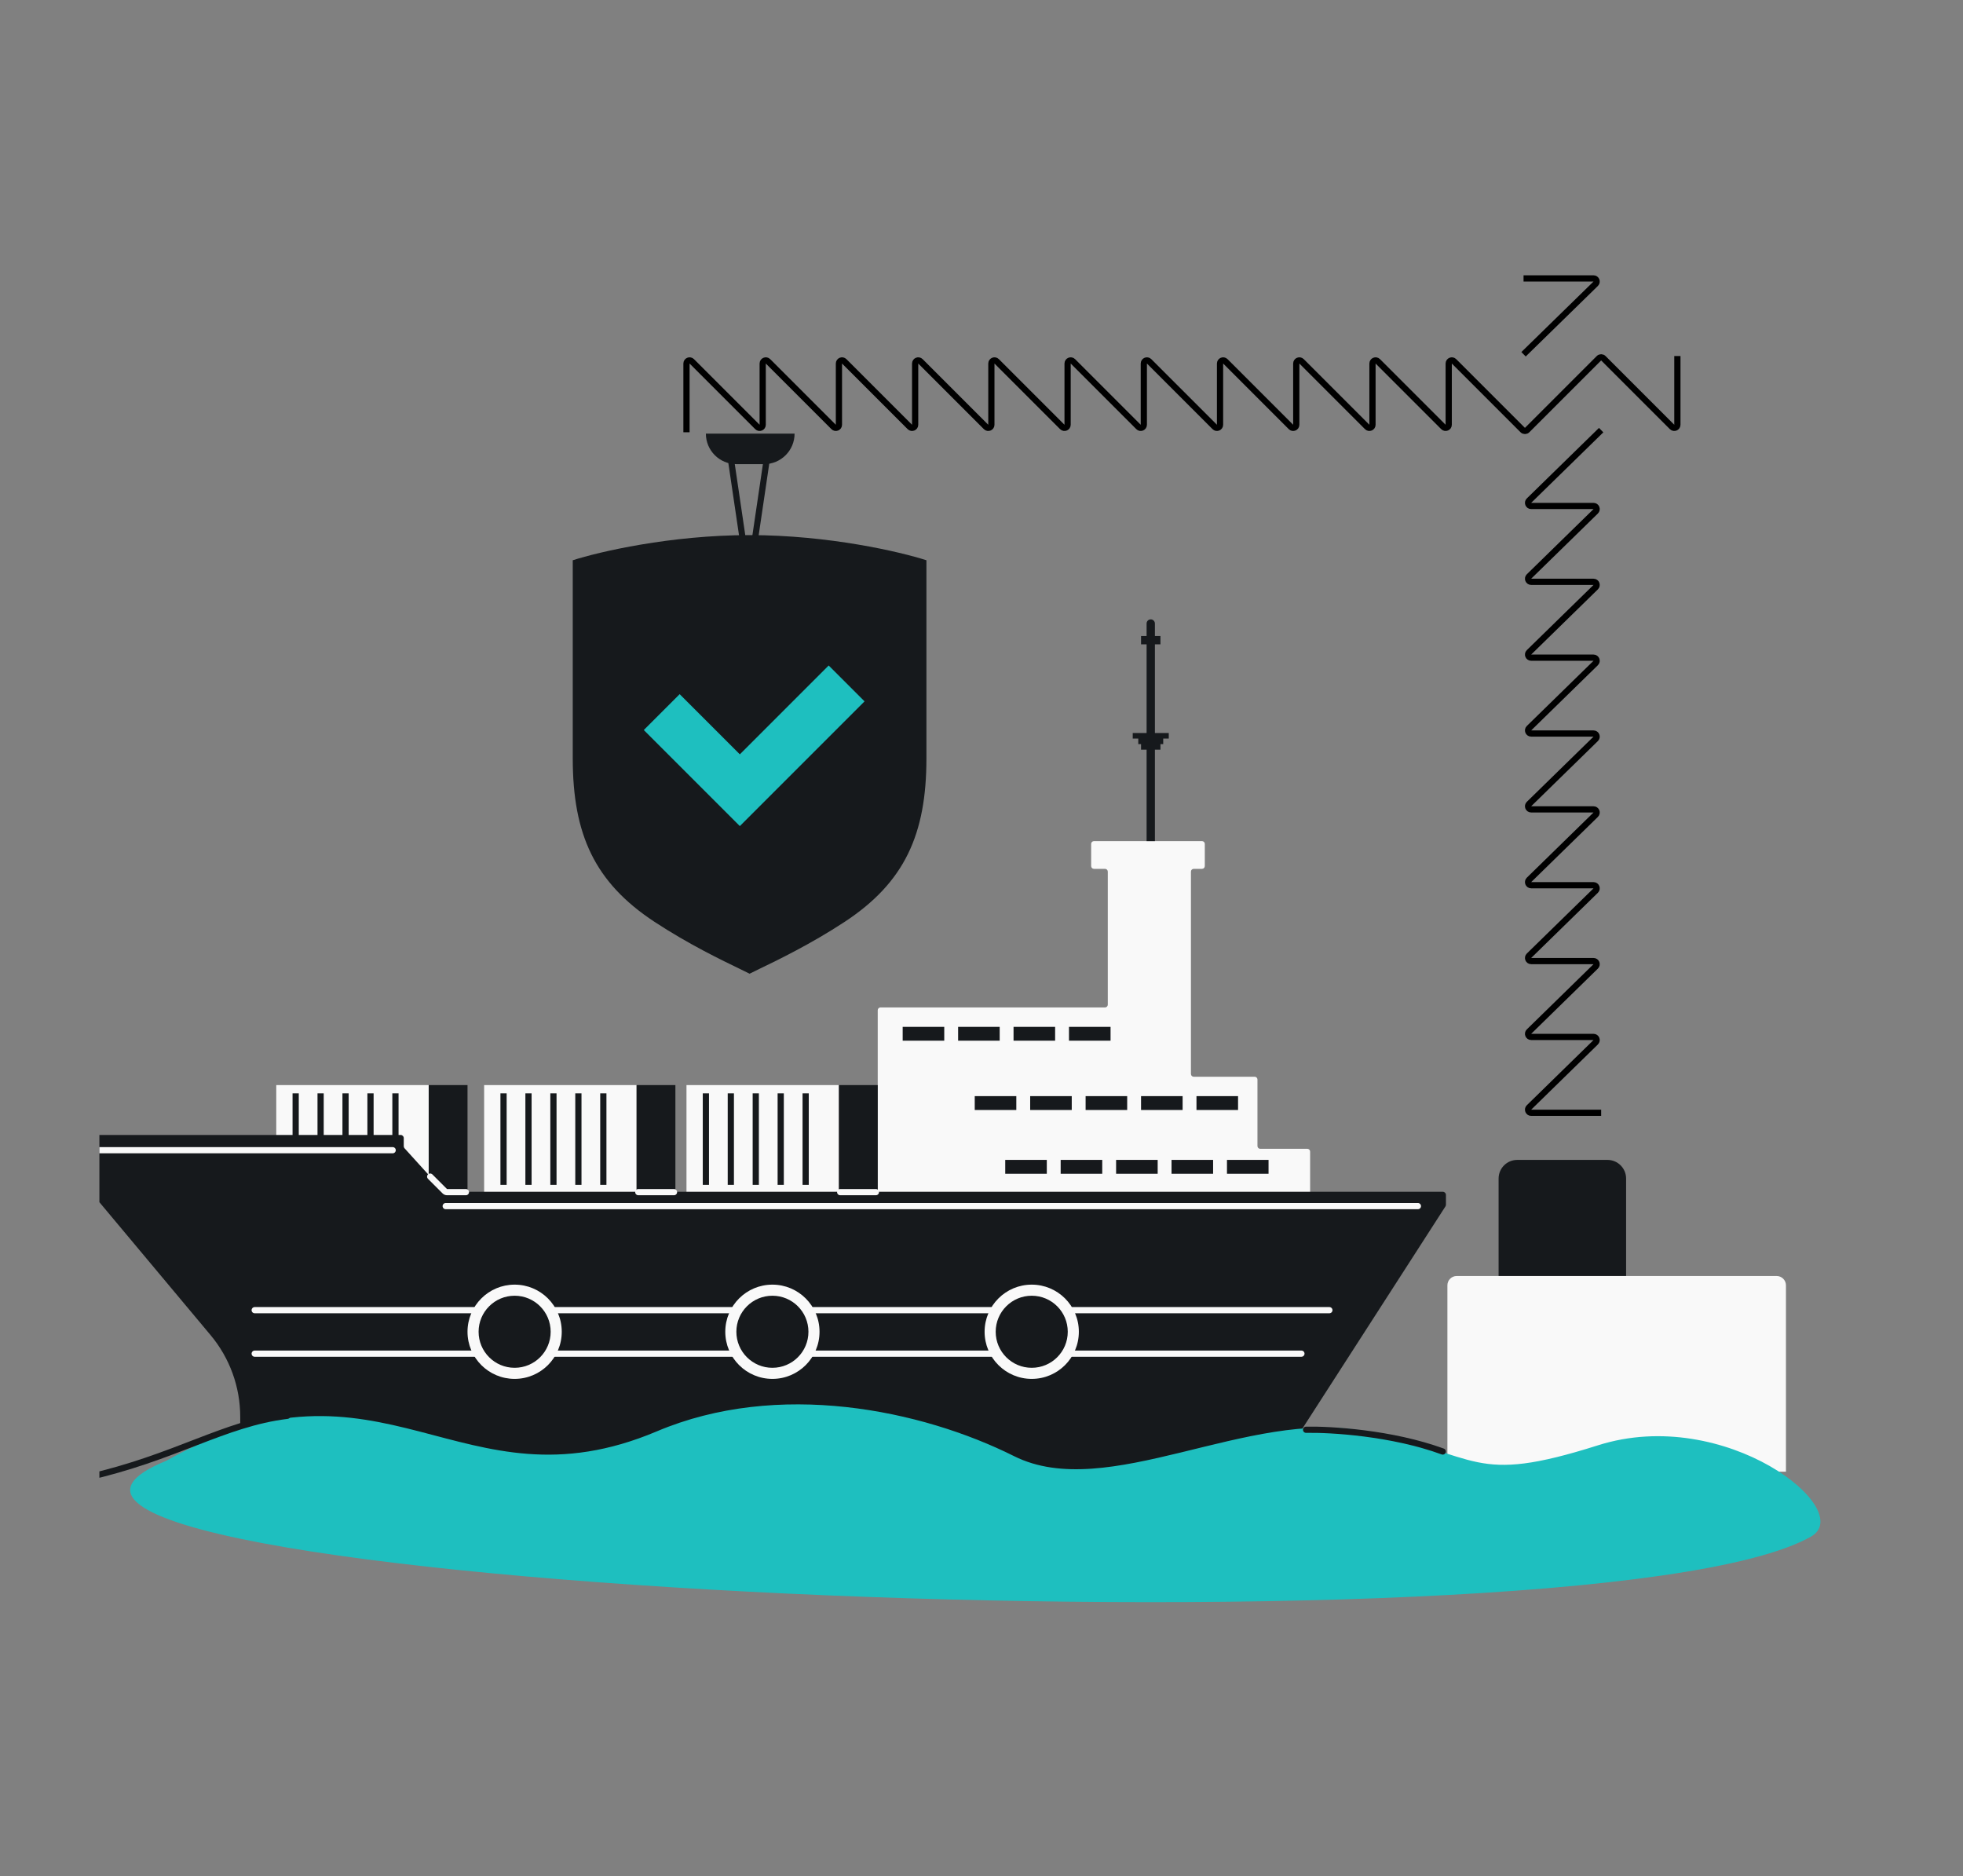 <svg width="632" height="604" viewBox="0 0 632 604" fill="none" xmlns="http://www.w3.org/2000/svg">
<rect x="0" y="0" width="632" height="604" fill="#808080" stroke="none"/>
<g clip-path="url(#clip0_286_558)">
<path d="M221.017 139.156V117.03C221.017 116.139 222.094 115.693 222.724 116.323L243.85 137.449C244.48 138.079 245.557 137.633 245.557 136.742V117.03C245.557 116.139 246.634 115.693 247.264 116.323L268.39 137.449C269.02 138.079 270.098 137.633 270.098 136.742V117.03C270.098 116.139 271.175 115.693 271.805 116.323L292.931 137.449C293.561 138.079 294.638 137.633 294.638 136.742V117.03C294.638 116.139 295.715 115.693 296.345 116.323L317.471 137.449C318.101 138.079 319.178 137.633 319.178 136.742V117.03C319.178 116.139 320.256 115.693 320.886 116.323L342.012 137.449C342.642 138.079 343.719 137.633 343.719 136.742V117.03C343.719 116.139 344.796 115.693 345.426 116.323L366.552 137.449C367.182 138.079 368.259 137.633 368.259 136.742V117.03C368.259 116.139 369.336 115.693 369.966 116.323L391.093 137.449C391.723 138.079 392.8 137.633 392.8 136.742V117.03C392.8 116.139 393.877 115.693 394.507 116.323L415.633 137.449C416.263 138.079 417.34 137.633 417.34 136.742V117.03C417.34 116.139 418.417 115.693 419.047 116.323L440.174 137.449C440.804 138.079 441.881 137.633 441.881 136.742V117.03C441.881 116.139 442.958 115.693 443.588 116.323L464.714 137.449C465.344 138.079 466.421 137.633 466.421 136.742V117.03C466.421 116.139 467.498 115.693 468.128 116.323L490.255 138.449C490.645 138.84 491.278 138.84 491.669 138.449L514.795 115.323C515.185 114.932 515.819 114.932 516.209 115.323L538.335 137.449C538.965 138.079 540.043 137.633 540.043 136.742V114.616" stroke="black" stroke-width="2" stroke-linejoin="round"/>
<path d="M490.515 89.629L513.048 89.629C513.944 89.629 514.388 90.718 513.747 91.344L490.515 114.048M515.502 138.467L492.27 161.17C491.629 161.797 492.073 162.886 492.969 162.886L513.048 162.886C513.944 162.886 514.388 163.974 513.747 164.601L492.27 185.589C491.629 186.216 492.073 187.304 492.969 187.304L513.048 187.304C513.944 187.304 514.388 188.393 513.747 189.02L492.27 210.008C491.629 210.634 492.073 211.723 492.969 211.723L513.048 211.723C513.944 211.723 514.388 212.812 513.747 213.438L492.27 234.427C491.629 235.053 492.073 236.142 492.969 236.142L513.048 236.142C513.944 236.142 514.388 237.23 513.747 237.857L492.27 258.845C491.629 259.472 492.073 260.561 492.969 260.561L513.048 260.561C513.944 260.561 514.388 261.649 513.747 262.276L492.27 283.264C491.629 283.891 492.073 284.979 492.969 284.979L513.048 284.979C513.944 284.979 514.388 286.068 513.747 286.695L492.27 307.683C491.629 308.31 492.073 309.398 492.969 309.398L513.048 309.398C513.944 309.398 514.388 310.487 513.747 311.113L492.27 332.102C491.629 332.728 492.073 333.817 492.969 333.817L513.048 333.817C513.944 333.817 514.388 334.906 513.747 335.532L492.27 356.521C491.629 357.147 492.073 358.236 492.969 358.236L515.502 358.236" stroke="black" stroke-width="2" stroke-linejoin="round"/>
<path d="M221.3 114.723L540.018 114.723L559.78 138.603H221.3L201.95 126.663L221.3 114.723Z" stroke="black" stroke-width="https://surfshark.com/wp-content/uploads/2025/01/2"/>
<path d="M514.502 89.467L514.502 374.637L490.623 374.637L490.623 89.467L502.562 70.117L514.502 89.467Z" stroke="black" stroke-width="https://surfshark.com/wp-content/uploads/2025/01/2"/>
<path d="M352.196 270.782C351.704 270.782 351.304 271.182 351.304 271.675V278.814C351.304 279.307 351.704 279.706 352.196 279.706H355.766C356.259 279.706 356.658 280.106 356.658 280.599V323.433C356.658 323.926 356.259 324.325 355.766 324.325H283.483C282.99 324.325 282.591 324.725 282.591 325.218V384.115H421.802V370.729C421.802 370.236 421.403 369.837 420.91 369.837H405.739C405.246 369.837 404.847 369.437 404.847 368.944V347.527C404.847 347.034 404.447 346.635 403.955 346.635H384.322C383.829 346.635 383.43 346.235 383.43 345.742V280.599C383.43 280.106 383.829 279.706 384.322 279.706H386.999C387.492 279.706 387.892 279.307 387.892 278.814V271.675C387.892 271.182 387.492 270.782 386.999 270.782H352.196Z" fill="#F9F9F9"/>
<path d="M482.484 379.406C482.484 376.092 485.17 373.406 488.484 373.406H517.533C520.847 373.406 523.533 376.092 523.533 379.406V410.886H482.484V379.406Z" fill="#16191C"/>
<path fill-rule="evenodd" clip-rule="evenodd" d="M369.152 200.731C369.152 199.991 369.751 199.392 370.49 199.392C371.229 199.392 371.829 199.991 371.829 200.731V204.746H373.614V207.423H371.829V235.98H376.291V237.764H371.829L374.506 237.764V239.549H371.829L373.614 239.549V241.334H371.829V270.782H369.152V241.334H367.367V239.549L369.152 239.549H366.474V237.764L369.152 237.764H364.69V235.98H369.152V207.423H367.367V204.746H369.152V200.731Z" fill="#16191C"/>
<rect x="155.873" y="349.312" width="49.081" height="34.803" fill="#F9F9F9"/>
<path d="M162.119 351.989V381.438" stroke="#16191C" stroke-width="2" stroke-linejoin="round"/>
<path d="M170.151 351.989V381.438" stroke="#16191C" stroke-width="2" stroke-linejoin="round"/>
<path d="M178.182 351.989V381.438" stroke="#16191C" stroke-width="2" stroke-linejoin="round"/>
<path d="M186.214 351.989V381.438" stroke="#16191C" stroke-width="2" stroke-linejoin="round"/>
<path d="M194.245 351.989V381.438" stroke="#16191C" stroke-width="2" stroke-linejoin="round"/>
<rect x="204.954" y="349.312" width="12.493" height="34.803" fill="#16191C"/>
<rect x="88.944" y="349.312" width="49.081" height="34.803" fill="#F9F9F9"/>
<path d="M95.191 351.989V381.438" stroke="#16191C" stroke-width="2" stroke-linejoin="round"/>
<path d="M103.222 351.989V381.438" stroke="#16191C" stroke-width="2" stroke-linejoin="round"/>
<path d="M111.254 351.989V381.438" stroke="#16191C" stroke-width="2" stroke-linejoin="round"/>
<path d="M119.285 351.989V381.438" stroke="#16191C" stroke-width="2" stroke-linejoin="round"/>
<path d="M127.317 351.989V381.438" stroke="#16191C" stroke-width="2" stroke-linejoin="round"/>
<rect x="138.025" y="349.312" width="12.493" height="34.803" fill="#16191C"/>
<rect x="221.017" y="349.312" width="49.081" height="34.803" fill="#F9F9F9"/>
<path d="M227.263 351.989V381.438" stroke="#16191C" stroke-width="2" stroke-linejoin="round"/>
<path d="M235.295 351.989V381.438" stroke="#16191C" stroke-width="2" stroke-linejoin="round"/>
<path d="M243.326 351.989V381.438" stroke="#16191C" stroke-width="2" stroke-linejoin="round"/>
<path d="M251.357 351.989V381.438" stroke="#16191C" stroke-width="2" stroke-linejoin="round"/>
<path d="M259.389 351.989V381.438" stroke="#16191C" stroke-width="2" stroke-linejoin="round"/>
<rect x="270.097" y="349.312" width="12.493" height="34.803" fill="#16191C"/>
<path d="M129.994 366.375V369.005C129.994 369.253 130.086 369.492 130.253 369.676L142.636 383.34C142.825 383.549 143.094 383.669 143.377 383.669H464.529C465.081 383.669 465.529 384.116 465.529 384.669V387.836C465.529 388.028 465.473 388.216 465.369 388.378L410.943 472.894C410.759 473.18 410.442 473.353 410.102 473.353H78.343C77.791 473.353 77.343 472.905 77.343 472.353V456.114C77.343 446.497 73.962 437.185 67.792 429.808L18 370.283V366.375C18 365.822 18.448 365.375 19 365.375H128.994C129.546 365.375 129.994 365.822 129.994 366.375Z" fill="#16191C"/>
<path d="M20.5 370.283H126.424M138.5 378.782L143.207 383.49C143.395 383.677 143.649 383.782 143.914 383.782H150M205.5 383.782H217M270.5 383.782H282M143.5 388.282H456.5M82 421.782H428M82 435.782H419" stroke="#F9F9F9" stroke-width="2" stroke-linecap="round" stroke-linejoin="round"/>
<rect x="290.622" y="330.572" width="13.386" height="4.462" fill="#16191C"/>
<rect x="313.824" y="352.881" width="13.386" height="4.462" fill="#16191C"/>
<rect x="323.64" y="373.406" width="13.386" height="4.462" fill="#16191C"/>
<rect x="308.47" y="330.572" width="13.386" height="4.462" fill="#16191C"/>
<rect x="331.672" y="352.881" width="13.386" height="4.462" fill="#16191C"/>
<rect x="341.488" y="373.406" width="13.386" height="4.462" fill="#16191C"/>
<rect x="326.317" y="330.572" width="13.386" height="4.462" fill="#16191C"/>
<rect x="349.519" y="352.881" width="13.386" height="4.462" fill="#16191C"/>
<rect x="359.335" y="373.406" width="13.386" height="4.462" fill="#16191C"/>
<rect x="344.165" y="330.572" width="13.386" height="4.462" fill="#16191C"/>
<rect x="367.367" y="352.881" width="13.386" height="4.462" fill="#16191C"/>
<rect x="377.183" y="373.406" width="13.386" height="4.462" fill="#16191C"/>
<rect x="385.214" y="352.881" width="13.386" height="4.462" fill="#16191C"/>
<rect x="395.031" y="373.406" width="13.386" height="4.462" fill="#16191C"/>
<circle cx="165.689" cy="428.734" r="15.171" fill="#F9F9F9"/>
<circle cx="165.689" cy="428.734" r="11.601" fill="#16191C"/>
<circle cx="248.68" cy="428.734" r="15.171" fill="#F9F9F9"/>
<circle cx="248.68" cy="428.734" r="11.601" fill="#16191C"/>
<circle cx="332.17" cy="428.734" r="15.171" fill="#F9F9F9"/>
<circle cx="332.171" cy="428.734" r="11.601" fill="#16191C"/>
<path d="M466 413.782C466 412.126 467.343 410.782 469 410.782H572C573.657 410.782 575 412.126 575 413.782V473.782H466V413.782Z" fill="#F9F9F9"/>
<path d="M227.263 139.603H255.819C255.819 145.024 251.424 149.419 246.003 149.419H237.079C231.658 149.419 227.263 145.024 227.263 139.603Z" fill="#16191C"/>
<path d="M235.295 147.634L241.095 186.899L246.896 147.634" stroke="#16191C" stroke-width="2" stroke-linecap="round" stroke-linejoin="round"/>
<path d="M241.335 172.266C215.828 172.266 192.751 177.665 184.4 180.364V244.13C184.4 268.675 191.485 284.111 210.716 296.763C221.635 303.946 232.564 309.21 238.204 311.927L238.204 311.927L238.205 311.927C239.597 312.598 240.667 313.113 241.335 313.464C241.996 313.116 243.052 312.608 244.424 311.947L244.465 311.927L244.466 311.927C250.106 309.21 261.035 303.946 271.953 296.763C291.184 284.111 298.269 268.675 298.269 244.13V180.364C289.919 177.665 266.841 172.266 241.335 172.266Z" fill="#16191C"/>
<path d="M278.348 225.787L266.802 214.24L238.196 242.847L218.821 223.472L207.275 235.019L238.196 265.94L278.348 225.787Z" fill="#1EBFBF"/>
<path d="M326.5 468.782C296.5 453.782 250.5 444.282 211.5 460.782C148.132 487.592 123.602 430.945 53.5 470.282C-44.5 510.212 509 536.212 583 494.712C598.057 486.268 555.5 452.282 514.5 465.282C473.5 478.282 477 468.282 439.5 460.782C402 453.282 356.5 483.782 326.5 468.782Z" fill="#1EBFBF"/>
<path d="M27.5 475.782C56.5 469.282 72 458.282 92.5 455.782M420.5 460.282C428.333 460.116 448.1 461.282 464.5 467.282" stroke="#16191C" stroke-width="2" stroke-linecap="round"/>
</g>
<defs>
<clipPath id="clip0_286_558">
<rect x="32" y="32" width="568" height="540" rx="48" fill="white"/>
</clipPath>
</defs>
</svg>
